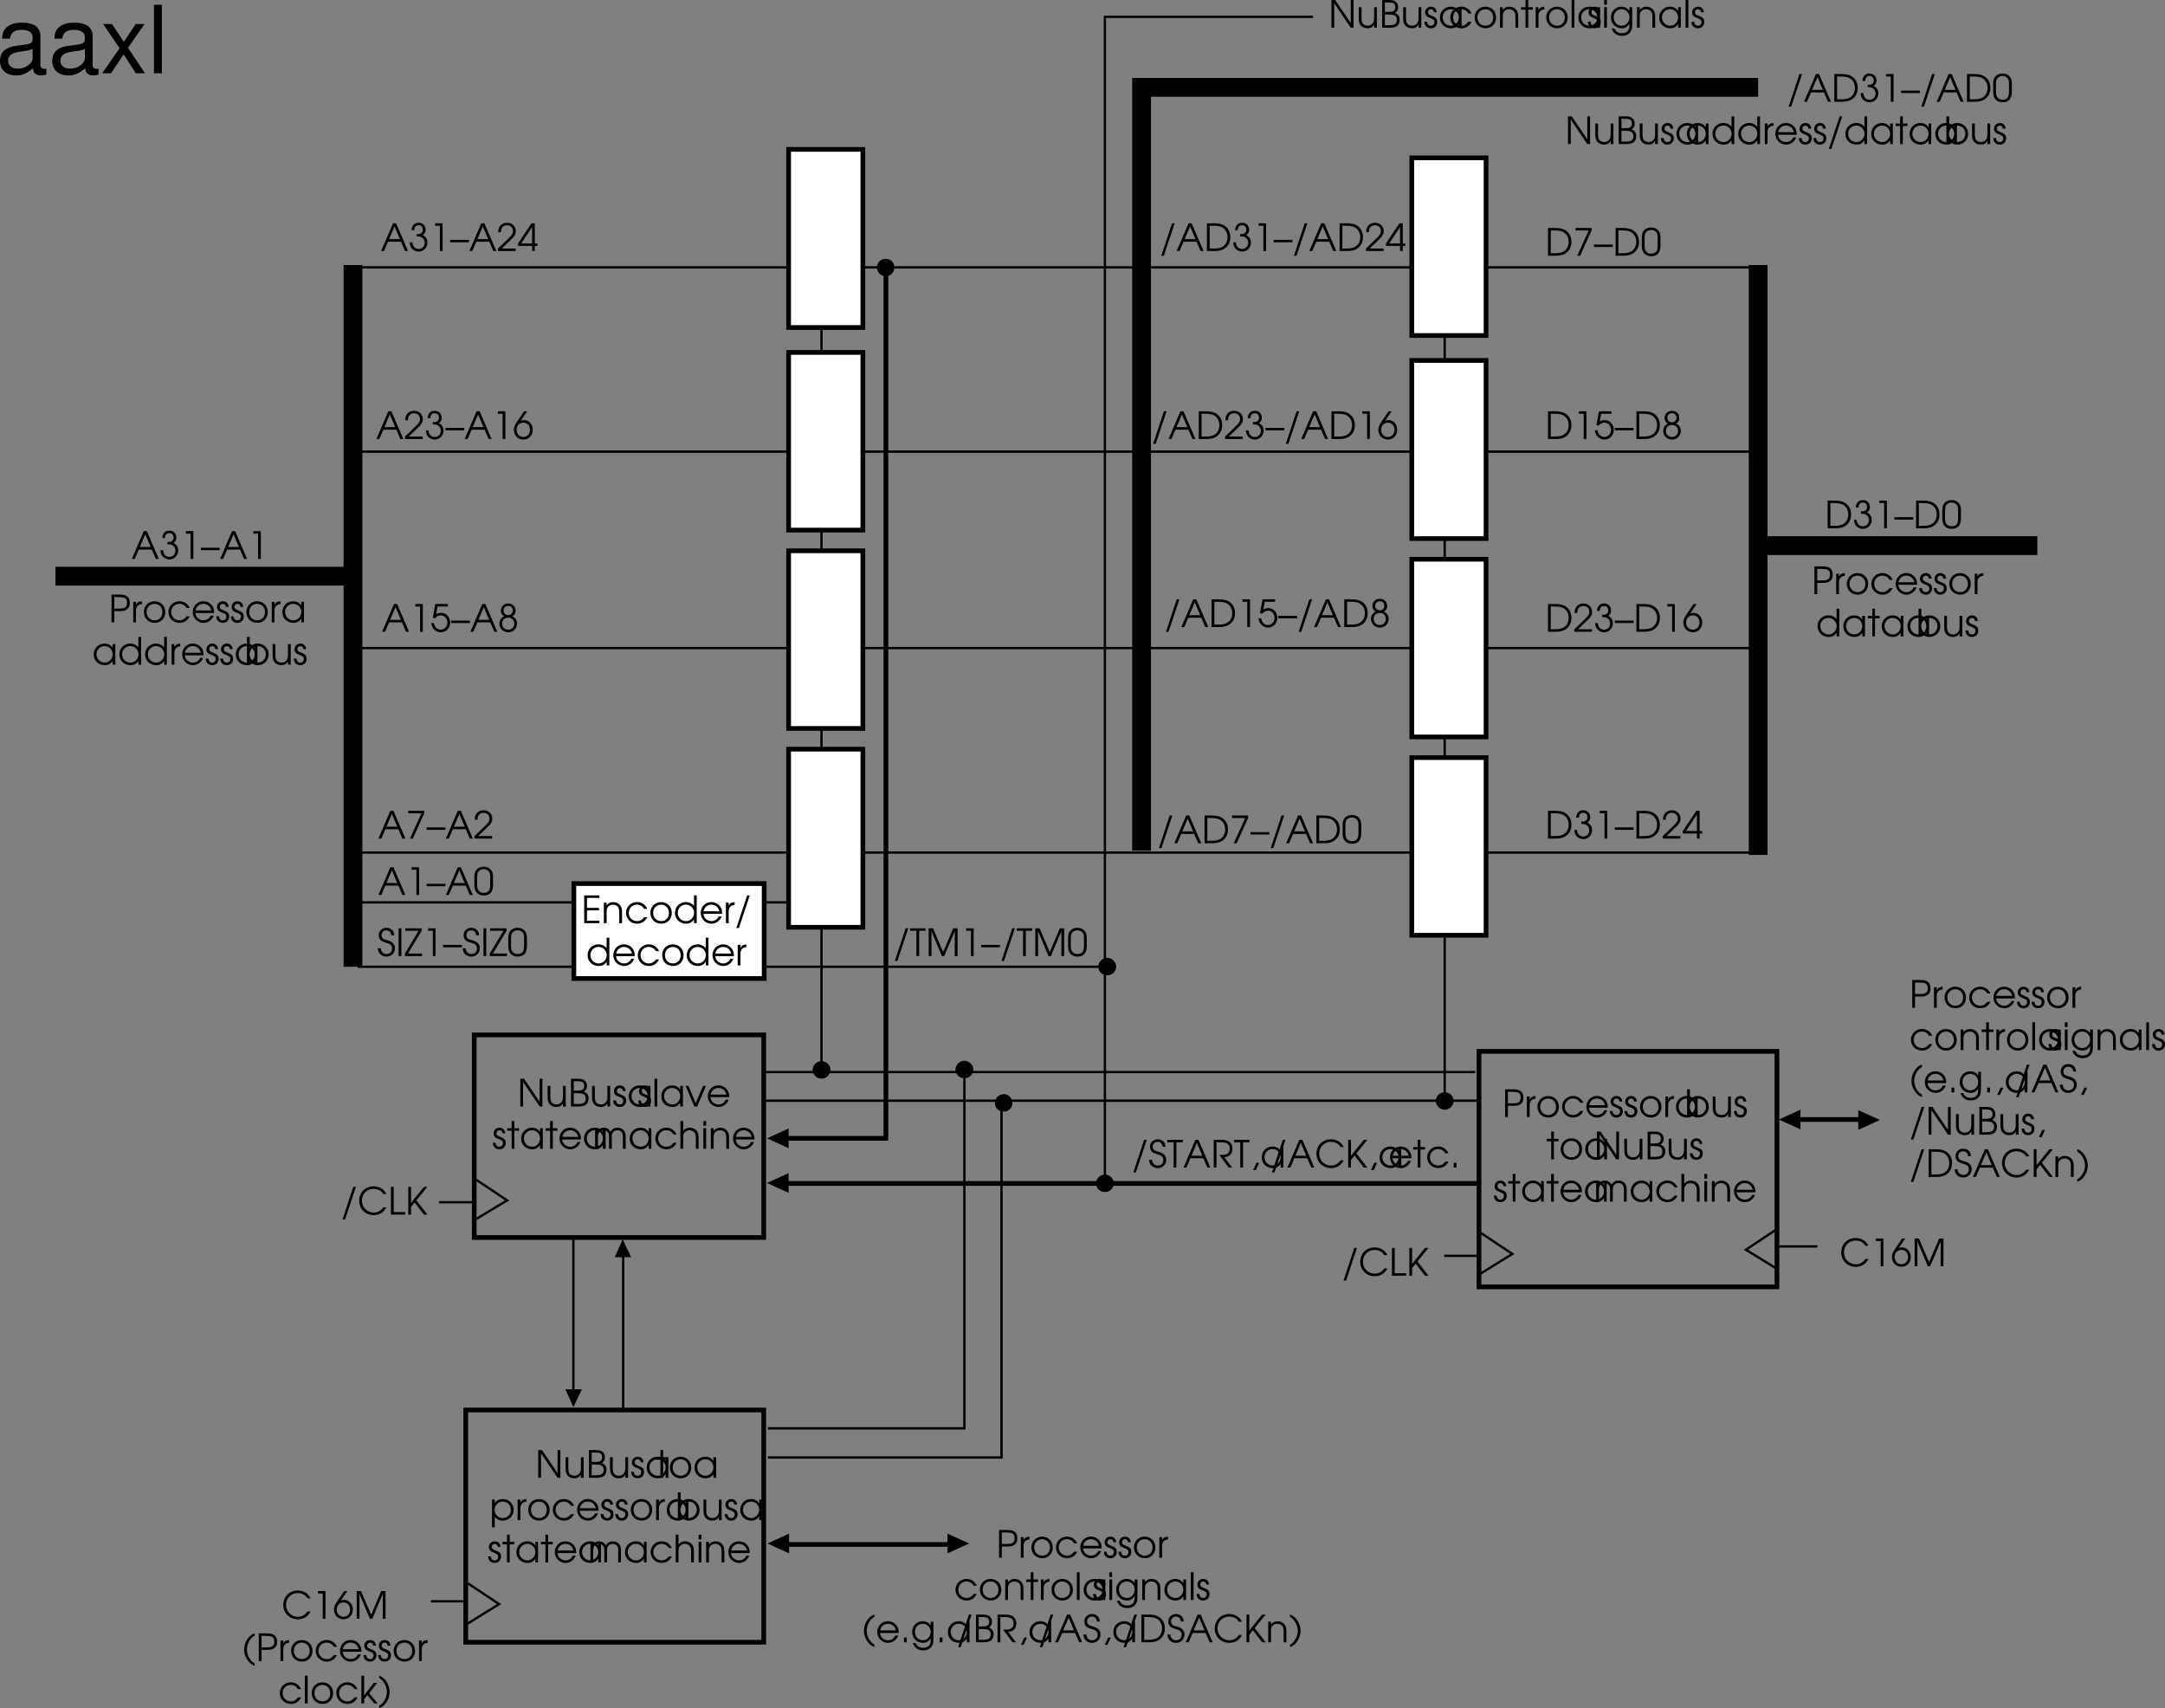 <svg xmlns="http://www.w3.org/2000/svg" xmlns:xlink="http://www.w3.org/1999/xlink" width="460.676" height="363.405"><rect width="100%" height="100%" fill="#808080" stroke="none"/><defs><path id="a" d="M.094 0h.625l.86-1.984h2.75L5.187 0h.64L3.281-5.906h-.656Zm1.703-2.531 1.156-2.703 1.14 2.703zm0 0"/><path id="b" d="M1.234-4.438c.016-.671.344-1.046.922-1.046.531 0 .89.39.89.937 0 .578-.39.938-1 .938-.062 0-.062 0-.296-.016v.516c.39.015.531.015.688.046.593.157 1 .672 1 1.297 0 .75-.547 1.329-1.282 1.329a1.27 1.27 0 0 1-1.078-.579c-.14-.203-.203-.421-.234-.828H.266c.015.422.093.719.25 1.016.328.578.953.937 1.671.937 1.032 0 1.844-.843 1.844-1.906 0-.703-.328-1.25-1-1.594.422-.28.61-.64.61-1.125 0-.89-.61-1.5-1.485-1.5-.89 0-1.469.61-1.5 1.579zm0 0"/><path id="c" d="M2.25 0h.578v-5.906H1.234v.531H2.25Zm0 0"/><path id="d" d="M0-2.375v.516h4v-.516Zm0 0"/><path id="e" d="M.266 0h3.75v-.531H1.062L2.954-2.36c.844-.782 1.094-1.22 1.094-1.86 0-1.047-.781-1.797-1.86-1.797-.828 0-1.468.438-1.75 1.157-.093.28-.124.437-.124.859H.89c0-.375.046-.594.156-.813.203-.421.625-.671 1.125-.671.75 0 1.281.515 1.281 1.234 0 .36-.125.656-.406 1-.188.203-.235.25-.703.719l-2.078 2zm0 0"/><path id="f" d="M3.094 0h.578v-1.078h.547v-.531h-.547v-4.297h-.703L.094-1.61v.53h3zm0-1.61H.78l2.313-3.484zm0 0"/><path id="g" d="M2.375-5.906.906-3.734C.344-2.891.203-2.547.203-1.938.203-.78 1.078.11 2.234.11c1.157 0 2-.89 2-2.093 0-1.141-.828-2.047-1.875-2.047-.265 0-.437.047-.703.172l1.39-2.047Zm-.156 2.422c.828 0 1.422.625 1.422 1.515 0 .89-.579 1.532-1.407 1.532-.828 0-1.437-.657-1.437-1.547 0-.86.61-1.5 1.422-1.5zm0 0"/><path id="h" d="m.531-3 .453.172c.375-.438.766-.656 1.235-.656.812 0 1.406.656 1.406 1.515 0 .86-.61 1.532-1.406 1.532C1.469-.438.89-1.016.78-1.86H.203c.063.39.094.562.203.78C.75-.343 1.453.11 2.234.11 3.36.11 4.22-.797 4.22-1.969c0-1.156-.844-2.062-1.953-2.062-.36 0-.657.093-1.016.281l.281-1.625h2.203v-.531H1.063Zm0 0"/><path id="i" d="M1.344-3.297c-.657.313-1 .86-1 1.578C.344-.687 1.156.11 2.234.11c1.079 0 1.86-.765 1.86-1.859 0-.719-.36-1.266-1.016-1.547.485-.234.703-.61.703-1.187 0-.907-.64-1.532-1.562-1.532-.89 0-1.578.657-1.578 1.532 0 .328.125.656.312.875.094.125.188.187.39.312zM2.219-3c.75 0 1.281.531 1.281 1.266 0 .765-.531 1.296-1.266 1.296-.765 0-1.312-.53-1.312-1.296C.922-2.47 1.469-3 2.219-3Zm0-2.484c.578 0 .969.39.969.953 0 .562-.407.984-.938.984-.594 0-1.016-.422-1.016-.984 0-.563.407-.953.985-.953zm0 0"/><path id="j" d="M.61 0h.593v-2.39h1.14c.798 0 1.22-.11 1.579-.376.39-.28.594-.765.594-1.359 0-.672-.25-1.203-.704-1.469-.359-.234-.812-.312-1.578-.312H.61zm.593-2.922v-2.453h.844c.672 0 1.094.063 1.344.172.343.172.53.562.53 1.078 0 .469-.187.828-.483 1-.25.14-.594.203-1.141.203zm0 0"/><path id="k" d="M.5 0h.594v-2.547c0-.797.437-1.281 1.25-1.344v-.593c-.64.03-1.016.25-1.25.734v-.625H.5Zm0 0"/><path id="l" d="M2.625-4.484C1.328-4.484.344-3.5.344-2.22c0 1.361.969 2.33 2.344 2.33 1.265 0 2.218-.968 2.218-2.28 0-1.345-.953-2.313-2.281-2.313zm0 .546c.969 0 1.672.75 1.672 1.766S3.609-.437 2.657-.437c-1 0-1.72-.735-1.72-1.766 0-.985.72-1.735 1.688-1.735zm0 0"/><path id="m" d="M4.188-1.281c-.454.593-.875.843-1.5.843-.97 0-1.75-.765-1.75-1.75 0-.984.765-1.75 1.734-1.75.64 0 1.187.313 1.515.891h.672a2.321 2.321 0 0 0-2.171-1.437C1.375-4.484.344-3.47.344-2.204.344-.89 1.375.11 2.719.11c.547 0 1.047-.171 1.453-.5.281-.218.453-.437.687-.89zm0 0"/><path id="n" d="M4.89-1.984c0-.61-.077-.97-.296-1.36-.39-.703-1.157-1.14-2-1.14-1.266 0-2.25 1-2.25 2.28A2.284 2.284 0 0 0 2.64.11c.953 0 1.812-.625 2.14-1.546h-.625c-.25.593-.86 1-1.531 1-.89 0-1.656-.688-1.703-1.547zM.939-2.531c.171-.844.828-1.406 1.656-1.406.86 0 1.5.53 1.703 1.406zm0 0"/><path id="o" d="M.14-1.281C.157-.438.704.109 1.548.109 2.344.11 2.89-.453 2.89-1.25c0-.547-.25-.906-.766-1.125-.672-.281-.703-.281-.828-.36-.266-.124-.39-.312-.39-.562 0-.36.28-.64.624-.64.39 0 .61.218.64.64h.61C2.75-4 2.25-4.484 1.547-4.484c-.719 0-1.25.53-1.25 1.234 0 .328.125.594.328.781.188.172.203.188.813.422.687.281.843.453.843.844 0 .437-.297.766-.734.766-.484 0-.781-.313-.813-.844zm0 0"/><path id="p" d="M4.953-4.375h-.578v.781c-.453-.61-.969-.89-1.734-.89-1.313 0-2.297 1-2.297 2.312 0 1.313 1 2.281 2.344 2.281.75 0 1.203-.25 1.687-.875V0h.578Zm-2.297.438c.969 0 1.719.75 1.719 1.734 0 1-.75 1.765-1.688 1.765-.984 0-1.75-.78-1.75-1.78 0-.954.766-1.72 1.72-1.72zm0 0"/><path id="q" d="M4.969-5.906H4.39v2.218a2.204 2.204 0 0 0-1.735-.796c-1.312 0-2.312 1-2.312 2.312C.344-.875 1.375.11 2.719.11c.734 0 1.219-.265 1.672-.906V0h.578ZM2.64-3.938c.984 0 1.765.782 1.765 1.735 0 .969-.765 1.765-1.703 1.765-1 0-1.765-.765-1.765-1.765 0-.969.765-1.735 1.703-1.735zm0 0"/><path id="r" d="M.5 0h.594v-.75c.375.547 1 .86 1.718.86 1.313 0 2.313-.985 2.313-2.297 0-1.297-1.016-2.297-2.313-2.297-.734 0-1.343.312-1.718.859v-2.281H.5Zm2.297-3.938c.984 0 1.719.75 1.719 1.735 0 1-.735 1.765-1.72 1.765-.5 0-.89-.171-1.233-.515-.344-.36-.5-.766-.5-1.25 0-.985.75-1.735 1.734-1.735zm0 0"/><path id="s" d="M4.36-4.375h-.594v2.25c0 .531-.079.875-.266 1.14-.25.36-.64.547-1.094.547-.5 0-.906-.203-1.11-.546-.124-.235-.202-.579-.202-1.032v-2.359H.5v2.36c0 .655.11 1.092.344 1.42.328.453.86.703 1.515.703.688 0 1.11-.25 1.407-.796V0h.593zm0 0"/><path id="t" d="M.875 0H1.5l2.422-5.375v-.531H.516v.531h2.796Zm0 0"/><path id="u" d="M.172-1.656C.234-.594.953.109 2.032.109c1.015 0 1.78-.75 1.78-1.75 0-.53-.218-.984-.593-1.265-.25-.188-.485-.297-1.094-.485-.547-.156-.719-.218-.875-.359a.954.954 0 0 1-.281-.688c0-.609.437-1.03 1.015-1.03.61 0 1.016.405 1.063 1.046h.61c-.016-.953-.688-1.594-1.641-1.594-.954 0-1.641.657-1.641 1.594 0 .406.14.797.406 1.047.235.219.406.297 1.11.531.468.125.718.25.921.375.25.188.391.5.391.86 0 .671-.484 1.171-1.156 1.171-.39 0-.75-.171-.953-.437-.172-.219-.25-.406-.282-.781zm0 0"/><path id="v" d="M.61 0h.593v-5.906H.61zm0 0"/><path id="w" d="M.14 0h3.657v-.531H.812l2.891-4.844v-.531H.22v.531h2.828L.14-.531zm0 0"/><path id="x" d="M.234-2.156c0 .594.11 1.047.297 1.375.344.578.938.89 1.735.89.703 0 1.25-.25 1.578-.734.234-.344.36-.875.36-1.531v-1.672c0-.672-.095-1.031-.345-1.39-.359-.516-.937-.798-1.64-.798-.672 0-1.203.235-1.563.657-.281.375-.422.828-.422 1.53zM3.61-2.25c0 .516-.062.938-.187 1.172-.203.422-.625.64-1.188.64-.5 0-.89-.187-1.14-.546C.906-1.25.828-1.641.828-2.25v-1.453c0-.547.063-.906.203-1.156.235-.391.672-.625 1.188-.625.484 0 .875.203 1.125.53.203.266.265.61.265 1.25zm0 0"/><path id="y" d="M.313 1.031h.546l2.313-6.937h-.563zm0 0"/><path id="z" d="M1.406 0H2v-5.375h1.36v-.531H.062v.531h1.343zm0 0"/><path id="A" d="M.61 0h.593v-5.266L3.422 0h.5l2.234-5.266V0h.594v-5.906h-.922L3.688-.875 1.53-5.906H.61Zm0 0"/><path id="B" d="M.61 0h.593v-5.203L4.72 0h.593v-5.906H4.72v4.89l-3.313-4.89H.61Zm0 0"/><path id="C" d="M.61 0h1.468c.781 0 1.235-.094 1.61-.313.421-.25.671-.78.671-1.39 0-.719-.312-1.156-1-1.453.454-.25.657-.64.657-1.219 0-.516-.188-.938-.532-1.188-.328-.25-.765-.343-1.5-.343H.61zm.593-.531v-2.297h.703c.688 0 1.047.047 1.297.172.344.172.547.515.547 1 0 .406-.188.765-.469.906-.265.156-.672.219-1.265.219zm0-2.844v-2h.703c.61 0 .938.063 1.172.203.203.14.344.453.344.797 0 .422-.172.719-.469.86-.234.109-.5.14-1.031.14zm0 0"/><path id="D" d="M.5 0h.594v-2.406c0-.485.062-.75.234-1 .234-.328.64-.531 1.11-.531.421 0 .812.171 1.062.468.203.281.281.594.281 1.172V0h.594v-2.297c0-.734-.11-1.125-.39-1.5-.344-.437-.86-.687-1.485-.687-.578 0-1.031.218-1.406.671v-.562H.5Zm0 0"/><path id="E" d="M1.047 0h.578v-3.844h.984v-.531h-.984v-1.531h-.578v1.531H.094v.531h.953zm0 0"/><path id="F" d="M.5 0h.594v-5.906H.5Zm0 0"/><path id="G" d="M.5 0h.594v-4.375H.5Zm0-4.906h.594v-1H.5Zm0 0"/><path id="H" d="M4.875-4.375h-.594v.781c-.437-.61-.968-.89-1.718-.89-1.282 0-2.22 1-2.22 2.312C.344-.89 1.329.11 2.61.11c.797 0 1.329-.328 1.672-1v.297c0 .438-.047.703-.172.985-.234.5-.75.78-1.421.78-.5 0-.876-.14-1.188-.437-.14-.14-.25-.265-.422-.593H.5C.813 1.157 1.594 1.72 2.703 1.72c.75 0 1.39-.282 1.766-.782.297-.406.406-.859.406-1.718Zm-2.266.438c.938 0 1.672.75 1.672 1.703 0 1.015-.718 1.796-1.672 1.796-.953 0-1.671-.765-1.671-1.78 0-1 .703-1.72 1.671-1.72zm0 0"/><path id="I" d="M.61 0h1.593c.89 0 1.516-.14 2.031-.438.891-.53 1.36-1.39 1.36-2.5 0-1.109-.453-1.984-1.328-2.515-.563-.328-1.188-.453-2.266-.453H.61Zm.593-.531v-4.844h.828c.875 0 1.469.125 1.89.375C4.61-4.578 5-3.844 5-2.953c0 .765-.297 1.453-.844 1.89-.468.375-1.078.532-2.125.532zm0 0"/><path id="J" d="M2.688-5.906c-.47.156-.75.328-1.079.656A4.035 4.035 0 0 0 .453-2.469c0 .828.266 1.61.766 2.313.437.61.86.937 1.468 1.156V.484c-.406-.25-.64-.453-.874-.765a3.618 3.618 0 0 1-.766-2.188 3.6 3.6 0 0 1 .594-1.937 2.8 2.8 0 0 1 1.046-1zm0 0"/><path id="K" d="M.813 0h.593v-1.016H.813Zm0 0"/><path id="L" d="M.734.531h.579l.718-1.547h-.594Zm0 0"/><path id="M" d="M5.5-1.547c-.25.313-.39.469-.594.625-.39.313-.922.485-1.453.485a2.51 2.51 0 0 1-2.5-2.516c0-1.438 1.078-2.516 2.485-2.516.515 0 1 .14 1.39.39.266.173.422.345.64.704h.673c-.454-1.016-1.5-1.64-2.72-1.64C1.657-6.016.36-4.704.36-2.939.36-1.202 1.688.11 3.453.11c1.203 0 2.11-.562 2.703-1.656zm0 0"/><path id="N" d="M.61 0h.593v-1.61l.766-.952L3.937 0h.75L2.345-3.031l2.344-2.875h-.75l-2.735 3.39v-3.39H.61zm0 0"/><path id="O" d="M.266 1c.468-.156.75-.344 1.078-.656C2.062-.391 2.5-1.437 2.5-2.437a3.99 3.99 0 0 0-.766-2.329c-.437-.609-.859-.937-1.468-1.14v.515c.406.235.64.454.875.766.484.64.765 1.422.765 2.172 0 .672-.203 1.328-.61 1.953a2.721 2.721 0 0 1-1.03.984Zm0 0"/><path id="P" d="M.61 0h3.03v-.531H1.204v-5.375H.61zm0 0"/><path id="Q" d="M2.875-2.203c1.14-.125 1.734-.75 1.734-1.813 0-.734-.312-1.296-.875-1.609-.375-.203-.875-.281-1.656-.281H.61V0h.594v-5.375h.828c.625 0 1.047.063 1.36.219.406.187.625.593.625 1.125 0 .672-.297 1.093-.891 1.25-.281.062-.672.094-1.328.094l2 2.687h.734Zm0 0"/><path id="R" d="M.5-4.375v5.906h.594V-.75c.39.563.984.86 1.703.86 1.312 0 2.328-1 2.328-2.282 0-1.312-1-2.312-2.313-2.312-.75 0-1.343.296-1.718.859v-.75zm2.297.438c.984 0 1.719.75 1.719 1.765 0 .985-.735 1.735-1.72 1.735-1 0-1.733-.75-1.733-1.766 0-.969.75-1.735 1.734-1.735zm0 0"/><path id="S" d="M.5 0h.594v-2.547c0-.875.437-1.39 1.172-1.39.359 0 .703.14.921.406.188.219.266.515.266.984V0h.594v-2.531c0-.422.062-.688.203-.906.219-.313.578-.5 1-.5.375 0 .719.156.922.421.156.22.234.547.234.985V0H7v-2.594c0-.578-.11-.953-.36-1.265-.296-.391-.796-.625-1.359-.625-.687 0-1.156.265-1.515.843-.344-.593-.782-.843-1.438-.843-.547 0-.89.171-1.234.609v-.5H.5Zm0 0"/><path id="T" d="M.5 0h.594v-2.406c0-.469.062-.75.25-.985.234-.343.64-.546 1.093-.546.422 0 .813.171 1.047.468.22.266.297.61.297 1.11V0h.594v-2.36c0-.656-.125-1.109-.375-1.453-.328-.421-.875-.671-1.516-.671-.593 0-1.093.25-1.39.671v-2.093H.5Zm0 0"/><path id="U" d="M.5 0h.594v-.906l.687-.844L3.234 0h.735L2.156-2.172 3.86-4.375h-.718L1.094-1.719v-4.187H.5Zm0 0"/><path id="V" d="M1.906 0h.625l1.844-4.375h-.61L2.204-.703.656-4.375H.062Zm0 0"/><path id="W" d="M.61 0h3.234v-.531h-2.64V-2.72H3.75v-.531H1.203v-2.125h2.64v-.531H.61Zm0 0"/><path id="X" d="M10.703-.984c-.187.046-.265.046-.36.046-.577 0-.905-.296-.905-.828v-6.156c0-1.86-1.36-2.86-3.938-2.86-1.547 0-2.766.438-3.484 1.22-.47.546-.672 1.14-.72 2.187h1.688c.141-1.281.891-1.86 2.454-1.86 1.515 0 2.343.547 2.343 1.547v.454c-.015.718-.375.968-1.734 1.156-2.36.297-2.734.375-3.36.64C1.454-4.921.845-4 .845-2.64.844-.734 2.156.453 4.28.453 5.594.453 6.656 0 7.844-1.078 7.954 0 8.484.453 9.562.453c.36 0 .579-.031 1.141-.172zM7.781-3.297c0 .563-.156.89-.656 1.36-.688.625-1.5.937-2.484.937-1.297 0-2.063-.625-2.063-1.688 0-1.093.719-1.656 2.516-1.906 1.781-.25 2.125-.328 2.687-.593zm0 0"/><path id="Y" d="m5.844-5.422 3.515-5.062H7.484l-2.53 3.796-2.516-3.796H.546l3.5 5.14L.344 0h1.89l2.672-4.016L7.516 0h1.937zm0 0"/><path id="Z" d="M3.047-14.578H1.359V0h1.688zm0 0"/></defs><path fill="none" stroke="#000" stroke-miterlimit="10" d="M314.707 273.781h63.398V223.68h-63.398zm-213.801-10.5h61.602V220.18h-61.602zm-1.801 86.102h63.403V299.98H99.105Zm0 0"/><path fill="none" stroke="#000" stroke-miterlimit="10" stroke-width="4" d="M242.906 180.98V18.582h131.2m-.001 37.801v125.5m-.597-65.801h60"/><path fill="none" stroke="#000" stroke-miterlimit="10" stroke-width=".5" d="M374.105 181.383h-298m298-43.5H74.508m299.199-41.801h-298.2m298.2-39.199H76.105M279.406 3.582h-44.3v247.2m-72.598-16.602h152.199m-7.301 0V57.383"/><path fill="none" stroke="#000" stroke-miterlimit="10" d="M188.508 57.383V242.18h-23.5"/><path fill="none" stroke="#000" stroke-miterlimit="10" stroke-width=".5" d="M313.906 228.082H162.508m12.297 0v-165.5m-11.399 247.5h49.7V234.68"/><path fill="none" stroke="#000" stroke-miterlimit="10" stroke-width=".5" d="M163.406 303.883h41.801v-75.801"/><path fill="none" stroke="#000" stroke-miterlimit="10" d="M314.707 251.781h-148.2"/><path fill="none" stroke="#000" stroke-miterlimit="10" stroke-width=".5" d="M132.605 299.48v-33.699m-10.597 31.301V263.68"/><path fill="none" stroke="#000" stroke-miterlimit="10" stroke-width="4" d="M75.105 56.383V205.68m-63.3-83.098h62.703"/><path fill="none" stroke="#000" stroke-miterlimit="10" stroke-width=".5" d="M235.207 205.68H76.105"/><path fill="none" stroke="#000" stroke-miterlimit="10" d="M203.707 328.582h-38.7"/><path fill="none" stroke="#000" stroke-miterlimit="10" stroke-width=".5" d="M167.305 191.98H74.508"/><path fill="none" stroke="#000" stroke-miterlimit="10" d="M397.508 238.18h-15.703"/><path d="m122.008 299.383-1.703-3.801h3.5zm41.199-57.203 4.598 2.101v-4.199zm.098 86.203 4.601 2.097v-4.199zm42.902 0-4.602 2.097v-4.199zm27-76.602c.023 1.016.86 1.852 1.898 1.801 1.024.05 1.86-.785 1.903-1.8-.043-1.048-.88-1.884-1.903-1.9a1.931 1.931 0 0 0-1.898 1.9m-21.5-17.102c-.016 1.015.82 1.851 1.898 1.8.985.051 1.82-.785 1.801-1.8.02-1.047-.816-1.883-1.8-1.899-1.079.016-1.915.852-1.899 1.899m-8.402-7.098c.047 1.012.882 1.848 1.902 1.8 1.043.048 1.879-.788 1.898-1.8a1.927 1.927 0 0 0-1.898-1.902c-1.02.015-1.855.851-1.902 1.902m-30.399 0c.047 1.07.883 1.91 1.899 1.898 1.043.012 1.879-.828 1.902-1.898a1.862 1.862 0 0 0-1.902-1.8c-1.016-.024-1.852.812-1.899 1.8m60.801-21.902c.023 1.015.86 1.851 1.898 1.8 1.024.051 1.86-.785 1.903-1.8-.043-1.047-.88-1.883-1.903-1.899a1.931 1.931 0 0 0-1.898 1.899m166.301 32.601-4.602 2.102v-4.203zm-94.5-4.101c.043 1.074.879 1.91 1.898 1.902 1.043.008 1.88-.828 1.899-1.902a1.85 1.85 0 0 0-1.899-1.797c-1.02-.027-1.855.808-1.898 1.797m73 4 4.597 2.101v-4.199zm0 0"/><path fill="none" stroke="#000" stroke-miterlimit="10" stroke-width=".5" d="M91.707 340.68h7.398m279-79.2-6.597 4.403 6.797 4.199m-278.7 66.801 6.602 4.398-6.8 4.2m-6.001-89.7h7.5m.399-4.801 6.601 4.403-6.8 4.097m206.199 7.7h7.402m.5-4.797 6.598 4.398-6.797 4.2"/><path d="M186.605 56.883c-.015 1.05.82 1.887 1.903 1.898.98-.011 1.816-.847 1.797-1.898.02-1.012-.817-1.848-1.797-1.801-1.082-.047-1.918.79-1.903 1.8"/><path fill="#fff" d="M167.805 69.68h15.8v-37.9h-15.8v37.9"/><path fill="none" stroke="#000" stroke-miterlimit="10" d="M167.805 69.68h15.8v-37.9h-15.8zm0 0"/><path fill="#fff" d="M167.805 112.781h15.8v-37.8h-15.8v37.8"/><path fill="none" stroke="#000" stroke-miterlimit="10" d="M167.805 112.781h15.8v-37.8h-15.8zm0 0"/><path fill="#fff" d="M167.805 154.98h15.8v-37.8h-15.8v37.8"/><path fill="none" stroke="#000" stroke-miterlimit="10" d="M167.805 154.98h15.8v-37.8h-15.8zm0 0"/><path fill="#fff" d="M167.805 197.281h15.8v-37.898h-15.8v37.898"/><path fill="none" stroke="#000" stroke-miterlimit="10" d="M167.805 197.281h15.8v-37.898h-15.8zm0 0"/><path fill="none" stroke="#000" stroke-miterlimit="10" stroke-width=".5" d="M378.305 265.18h8.402"/><g transform="translate(-31.219 -189.594)"><use xlink:href="#a" width="100%" height="100%" x="112.217" y="243"/><use xlink:href="#b" width="100%" height="100%" x="118.137" y="243"/><use xlink:href="#c" width="100%" height="100%" x="122.569" y="243"/><use xlink:href="#d" width="100%" height="100%" x="127.001" y="243"/><use xlink:href="#a" width="100%" height="100%" x="131.001" y="243"/><use xlink:href="#e" width="100%" height="100%" x="136.921" y="243"/><use xlink:href="#f" width="100%" height="100%" x="141.353" y="243"/></g><g transform="translate(-31.219 -189.594)"><use xlink:href="#a" width="100%" height="100%" x="111.217" y="283"/><use xlink:href="#e" width="100%" height="100%" x="117.137" y="283"/><use xlink:href="#b" width="100%" height="100%" x="121.569" y="283"/><use xlink:href="#d" width="100%" height="100%" x="126.001" y="283"/><use xlink:href="#a" width="100%" height="100%" x="130.001" y="283"/><use xlink:href="#c" width="100%" height="100%" x="135.921" y="283"/><use xlink:href="#g" width="100%" height="100%" x="140.353" y="283"/></g><g transform="translate(-31.219 -189.594)"><use xlink:href="#a" width="100%" height="100%" x="112.433" y="324"/><use xlink:href="#c" width="100%" height="100%" x="118.353" y="324"/><use xlink:href="#h" width="100%" height="100%" x="122.785" y="324"/><use xlink:href="#d" width="100%" height="100%" x="127.217" y="324"/><use xlink:href="#a" width="100%" height="100%" x="131.217" y="324"/><use xlink:href="#i" width="100%" height="100%" x="137.137" y="324"/></g><g transform="translate(-31.219 -189.594)"><use xlink:href="#a" width="100%" height="100%" x="59.183" y="308.5"/><use xlink:href="#b" width="100%" height="100%" x="65.103" y="308.5"/><use xlink:href="#c" width="100%" height="100%" x="69.535" y="308.5"/><use xlink:href="#d" width="100%" height="100%" x="73.967" y="308.5"/><use xlink:href="#a" width="100%" height="100%" x="77.967" y="308.5"/><use xlink:href="#c" width="100%" height="100%" x="83.887" y="308.5"/></g><g transform="translate(-31.219 -189.594)"><use xlink:href="#j" width="100%" height="100%" x="54.335" y="322"/><use xlink:href="#k" width="100%" height="100%" x="59.071" y="322"/><use xlink:href="#l" width="100%" height="100%" x="61.479" y="322"/><use xlink:href="#m" width="100%" height="100%" x="66.719" y="322"/><use xlink:href="#n" width="100%" height="100%" x="71.895" y="322"/><use xlink:href="#o" width="100%" height="100%" x="77.095" y="322"/><use xlink:href="#o" width="100%" height="100%" x="80.199" y="322"/><use xlink:href="#l" width="100%" height="100%" x="83.303" y="322"/><use xlink:href="#k" width="100%" height="100%" x="88.543" y="322"/><use xlink:href="#p" width="100%" height="100%" x="90.951" y="322"/></g><g transform="translate(-31.219 -189.594)"><use xlink:href="#p" width="100%" height="100%" x="50.812" y="331"/><use xlink:href="#q" width="100%" height="100%" x="56.276" y="331"/><use xlink:href="#q" width="100%" height="100%" x="61.756" y="331"/><use xlink:href="#k" width="100%" height="100%" x="67.236" y="331"/><use xlink:href="#n" width="100%" height="100%" x="69.644" y="331"/><use xlink:href="#o" width="100%" height="100%" x="74.844" y="331"/><use xlink:href="#o" width="100%" height="100%" x="77.948" y="331"/><use xlink:href="#p" width="100%" height="100%" x="81.052" y="331"/><use xlink:href="#r" width="100%" height="100%" x="83.268" y="331"/><use xlink:href="#s" width="100%" height="100%" x="88.724" y="331"/><use xlink:href="#o" width="100%" height="100%" x="93.588" y="331"/></g><g transform="translate(-31.219 -189.594)"><use xlink:href="#a" width="100%" height="100%" x="111.649" y="368"/><use xlink:href="#t" width="100%" height="100%" x="117.569" y="368"/><use xlink:href="#d" width="100%" height="100%" x="122.001" y="368"/><use xlink:href="#a" width="100%" height="100%" x="126.001" y="368"/><use xlink:href="#e" width="100%" height="100%" x="131.921" y="368"/></g><g transform="translate(-31.219 -189.594)"><use xlink:href="#u" width="100%" height="100%" x="111.437" y="393"/><use xlink:href="#v" width="100%" height="100%" x="115.421" y="393"/><use xlink:href="#w" width="100%" height="100%" x="117.229" y="393"/><use xlink:href="#c" width="100%" height="100%" x="121.069" y="393"/><use xlink:href="#d" width="100%" height="100%" x="125.501" y="393"/><use xlink:href="#u" width="100%" height="100%" x="129.501" y="393"/><use xlink:href="#v" width="100%" height="100%" x="133.485" y="393"/><use xlink:href="#w" width="100%" height="100%" x="135.293" y="393"/><use xlink:href="#x" width="100%" height="100%" x="139.133" y="393"/></g><g transform="translate(-31.219 -189.594)"><use xlink:href="#a" width="100%" height="100%" x="111.649" y="380"/><use xlink:href="#c" width="100%" height="100%" x="117.569" y="380"/><use xlink:href="#d" width="100%" height="100%" x="122.001" y="380"/><use xlink:href="#a" width="100%" height="100%" x="126.001" y="380"/><use xlink:href="#x" width="100%" height="100%" x="131.921" y="380"/></g><g transform="translate(-31.219 -189.594)"><use xlink:href="#y" width="100%" height="100%" x="221.313" y="393"/><use xlink:href="#z" width="100%" height="100%" x="224.809" y="393"/><use xlink:href="#A" width="100%" height="100%" x="228.217" y="393"/><use xlink:href="#c" width="100%" height="100%" x="235.569" y="393"/><use xlink:href="#d" width="100%" height="100%" x="240.001" y="393"/><use xlink:href="#y" width="100%" height="100%" x="244.001" y="393"/><use xlink:href="#z" width="100%" height="100%" x="247.497" y="393"/><use xlink:href="#A" width="100%" height="100%" x="250.905" y="393"/><use xlink:href="#x" width="100%" height="100%" x="258.257" y="393"/></g><g transform="translate(-31.219 -189.594)"><use xlink:href="#B" width="100%" height="100%" x="313.918" y="195.5"/><use xlink:href="#s" width="100%" height="100%" x="319.838" y="195.5"/><use xlink:href="#C" width="100%" height="100%" x="324.702" y="195.5"/><use xlink:href="#s" width="100%" height="100%" x="329.294" y="195.5"/><use xlink:href="#o" width="100%" height="100%" x="334.158" y="195.5"/><use xlink:href="#p" width="100%" height="100%" x="337.262" y="195.5"/><use xlink:href="#m" width="100%" height="100%" x="339.478" y="195.5"/><use xlink:href="#l" width="100%" height="100%" x="344.654" y="195.5"/><use xlink:href="#D" width="100%" height="100%" x="349.894" y="195.5"/><use xlink:href="#E" width="100%" height="100%" x="354.774" y="195.5"/><use xlink:href="#k" width="100%" height="100%" x="357.486" y="195.5"/><use xlink:href="#l" width="100%" height="100%" x="359.894" y="195.5"/><use xlink:href="#F" width="100%" height="100%" x="365.134" y="195.5"/><use xlink:href="#p" width="100%" height="100%" x="366.734" y="195.5"/><use xlink:href="#o" width="100%" height="100%" x="368.95" y="195.5"/><use xlink:href="#G" width="100%" height="100%" x="372.054" y="195.5"/><use xlink:href="#H" width="100%" height="100%" x="373.654" y="195.5"/><use xlink:href="#D" width="100%" height="100%" x="379.038" y="195.5"/><use xlink:href="#p" width="100%" height="100%" x="383.918" y="195.5"/><use xlink:href="#F" width="100%" height="100%" x="389.382" y="195.5"/><use xlink:href="#o" width="100%" height="100%" x="390.982" y="195.5"/></g><g transform="translate(-31.219 -189.594)"><use xlink:href="#y" width="100%" height="100%" x="278" y="243"/><use xlink:href="#a" width="100%" height="100%" x="281.496" y="243"/><use xlink:href="#I" width="100%" height="100%" x="287.416" y="243"/><use xlink:href="#b" width="100%" height="100%" x="293.368" y="243"/><use xlink:href="#c" width="100%" height="100%" x="297.8" y="243"/><use xlink:href="#d" width="100%" height="100%" x="302.232" y="243"/><use xlink:href="#y" width="100%" height="100%" x="306.232" y="243"/><use xlink:href="#a" width="100%" height="100%" x="309.728" y="243"/><use xlink:href="#I" width="100%" height="100%" x="315.648" y="243"/><use xlink:href="#e" width="100%" height="100%" x="321.6" y="243"/><use xlink:href="#f" width="100%" height="100%" x="326.032" y="243"/></g><g transform="translate(-31.219 -189.594)"><use xlink:href="#y" width="100%" height="100%" x="276.269" y="283"/><use xlink:href="#a" width="100%" height="100%" x="279.765" y="283"/><use xlink:href="#I" width="100%" height="100%" x="285.685" y="283"/><use xlink:href="#e" width="100%" height="100%" x="291.637" y="283"/><use xlink:href="#b" width="100%" height="100%" x="296.069" y="283"/><use xlink:href="#d" width="100%" height="100%" x="300.501" y="283"/><use xlink:href="#y" width="100%" height="100%" x="304.501" y="283"/><use xlink:href="#a" width="100%" height="100%" x="307.997" y="283"/><use xlink:href="#I" width="100%" height="100%" x="313.917" y="283"/><use xlink:href="#c" width="100%" height="100%" x="319.869" y="283"/><use xlink:href="#g" width="100%" height="100%" x="324.301" y="283"/></g><g transform="translate(-31.219 -189.594)"><use xlink:href="#y" width="100%" height="100%" x="279" y="323"/><use xlink:href="#a" width="100%" height="100%" x="282.496" y="323"/><use xlink:href="#I" width="100%" height="100%" x="288.416" y="323"/><use xlink:href="#c" width="100%" height="100%" x="294.368" y="323"/><use xlink:href="#h" width="100%" height="100%" x="298.8" y="323"/><use xlink:href="#d" width="100%" height="100%" x="303.232" y="323"/><use xlink:href="#y" width="100%" height="100%" x="307.232" y="323"/><use xlink:href="#a" width="100%" height="100%" x="310.728" y="323"/><use xlink:href="#I" width="100%" height="100%" x="316.648" y="323"/><use xlink:href="#i" width="100%" height="100%" x="322.6" y="323"/></g><g transform="translate(-31.219 -189.594)"><use xlink:href="#y" width="100%" height="100%" x="277.5" y="369"/><use xlink:href="#a" width="100%" height="100%" x="280.996" y="369"/><use xlink:href="#I" width="100%" height="100%" x="286.916" y="369"/><use xlink:href="#t" width="100%" height="100%" x="292.868" y="369"/><use xlink:href="#d" width="100%" height="100%" x="297.3" y="369"/><use xlink:href="#y" width="100%" height="100%" x="301.3" y="369"/><use xlink:href="#a" width="100%" height="100%" x="304.796" y="369"/><use xlink:href="#I" width="100%" height="100%" x="310.716" y="369"/><use xlink:href="#x" width="100%" height="100%" x="316.668" y="369"/></g><g transform="translate(-31.219 -189.594)"><use xlink:href="#I" width="100%" height="100%" x="360" y="244"/><use xlink:href="#t" width="100%" height="100%" x="365.952" y="244"/><use xlink:href="#d" width="100%" height="100%" x="370.384" y="244"/><use xlink:href="#I" width="100%" height="100%" x="374.384" y="244"/><use xlink:href="#x" width="100%" height="100%" x="380.336" y="244"/></g><g transform="translate(-31.219 -189.594)"><use xlink:href="#I" width="100%" height="100%" x="360" y="283"/><use xlink:href="#c" width="100%" height="100%" x="365.952" y="283"/><use xlink:href="#h" width="100%" height="100%" x="370.384" y="283"/><use xlink:href="#d" width="100%" height="100%" x="374.816" y="283"/><use xlink:href="#I" width="100%" height="100%" x="378.816" y="283"/><use xlink:href="#i" width="100%" height="100%" x="384.768" y="283"/></g><g transform="translate(-31.219 -189.594)"><use xlink:href="#I" width="100%" height="100%" x="360" y="324"/><use xlink:href="#e" width="100%" height="100%" x="365.952" y="324"/><use xlink:href="#b" width="100%" height="100%" x="370.384" y="324"/><use xlink:href="#d" width="100%" height="100%" x="374.816" y="324"/><use xlink:href="#I" width="100%" height="100%" x="378.816" y="324"/><use xlink:href="#c" width="100%" height="100%" x="384.768" y="324"/><use xlink:href="#g" width="100%" height="100%" x="389.2" y="324"/></g><g transform="translate(-31.219 -189.594)"><use xlink:href="#I" width="100%" height="100%" x="360" y="368"/><use xlink:href="#b" width="100%" height="100%" x="365.952" y="368"/><use xlink:href="#c" width="100%" height="100%" x="370.384" y="368"/><use xlink:href="#d" width="100%" height="100%" x="374.816" y="368"/><use xlink:href="#I" width="100%" height="100%" x="378.816" y="368"/><use xlink:href="#e" width="100%" height="100%" x="384.768" y="368"/><use xlink:href="#f" width="100%" height="100%" x="389.2" y="368"/></g><g transform="translate(-31.219 -189.594)"><use xlink:href="#I" width="100%" height="100%" x="419.5" y="302"/><use xlink:href="#b" width="100%" height="100%" x="425.452" y="302"/><use xlink:href="#c" width="100%" height="100%" x="429.884" y="302"/><use xlink:href="#d" width="100%" height="100%" x="434.316" y="302"/><use xlink:href="#I" width="100%" height="100%" x="438.316" y="302"/><use xlink:href="#x" width="100%" height="100%" x="444.268" y="302"/></g><g transform="translate(-31.219 -189.594)"><use xlink:href="#j" width="100%" height="100%" x="416.692" y="316"/><use xlink:href="#k" width="100%" height="100%" x="421.428" y="316"/><use xlink:href="#l" width="100%" height="100%" x="423.836" y="316"/><use xlink:href="#m" width="100%" height="100%" x="429.076" y="316"/><use xlink:href="#n" width="100%" height="100%" x="434.252" y="316"/><use xlink:href="#o" width="100%" height="100%" x="439.452" y="316"/><use xlink:href="#o" width="100%" height="100%" x="442.556" y="316"/><use xlink:href="#l" width="100%" height="100%" x="445.66" y="316"/><use xlink:href="#k" width="100%" height="100%" x="450.9" y="316"/></g><g transform="translate(-31.219 -189.594)"><use xlink:href="#q" width="100%" height="100%" x="417.621" y="325"/><use xlink:href="#p" width="100%" height="100%" x="423.101" y="325"/><use xlink:href="#E" width="100%" height="100%" x="428.565" y="325"/><use xlink:href="#p" width="100%" height="100%" x="431.277" y="325"/><use xlink:href="#p" width="100%" height="100%" x="436.741" y="325"/><use xlink:href="#r" width="100%" height="100%" x="438.957" y="325"/><use xlink:href="#s" width="100%" height="100%" x="444.413" y="325"/><use xlink:href="#o" width="100%" height="100%" x="449.277" y="325"/></g><g transform="translate(-31.219 -189.594)"><use xlink:href="#j" width="100%" height="100%" x="437.5" y="404"/><use xlink:href="#k" width="100%" height="100%" x="442.236" y="404"/><use xlink:href="#l" width="100%" height="100%" x="444.644" y="404"/><use xlink:href="#m" width="100%" height="100%" x="449.884" y="404"/><use xlink:href="#n" width="100%" height="100%" x="455.06" y="404"/><use xlink:href="#o" width="100%" height="100%" x="460.26" y="404"/><use xlink:href="#o" width="100%" height="100%" x="463.364" y="404"/><use xlink:href="#l" width="100%" height="100%" x="466.468" y="404"/><use xlink:href="#k" width="100%" height="100%" x="471.708" y="404"/></g><g transform="translate(-31.219 -189.594)"><use xlink:href="#m" width="100%" height="100%" x="437.5" y="413"/><use xlink:href="#l" width="100%" height="100%" x="442.676" y="413"/><use xlink:href="#D" width="100%" height="100%" x="447.916" y="413"/><use xlink:href="#E" width="100%" height="100%" x="452.796" y="413"/><use xlink:href="#k" width="100%" height="100%" x="455.508" y="413"/><use xlink:href="#l" width="100%" height="100%" x="457.916" y="413"/><use xlink:href="#F" width="100%" height="100%" x="463.156" y="413"/><use xlink:href="#p" width="100%" height="100%" x="464.756" y="413"/><use xlink:href="#o" width="100%" height="100%" x="466.972" y="413"/><use xlink:href="#G" width="100%" height="100%" x="470.076" y="413"/><use xlink:href="#H" width="100%" height="100%" x="471.676" y="413"/><use xlink:href="#D" width="100%" height="100%" x="477.06" y="413"/><use xlink:href="#p" width="100%" height="100%" x="481.94" y="413"/><use xlink:href="#F" width="100%" height="100%" x="487.404" y="413"/><use xlink:href="#o" width="100%" height="100%" x="489.004" y="413"/></g><g transform="translate(-31.219 -189.594)"><use xlink:href="#J" width="100%" height="100%" x="437.5" y="422"/><use xlink:href="#n" width="100%" height="100%" x="440.452" y="422"/><use xlink:href="#K" width="100%" height="100%" x="445.652" y="422"/><use xlink:href="#H" width="100%" height="100%" x="447.868" y="422"/><use xlink:href="#K" width="100%" height="100%" x="453.252" y="422"/><use xlink:href="#L" width="100%" height="100%" x="455.468" y="422"/><use xlink:href="#p" width="100%" height="100%" x="457.684" y="422"/><use xlink:href="#y" width="100%" height="100%" x="459.9" y="422"/><use xlink:href="#a" width="100%" height="100%" x="463.396" y="422"/><use xlink:href="#u" width="100%" height="100%" x="469.316" y="422"/><use xlink:href="#L" width="100%" height="100%" x="473.3" y="422"/></g><g transform="translate(-31.219 -189.594)"><use xlink:href="#y" width="100%" height="100%" x="437.5" y="431"/><use xlink:href="#B" width="100%" height="100%" x="440.996" y="431"/><use xlink:href="#s" width="100%" height="100%" x="446.916" y="431"/><use xlink:href="#C" width="100%" height="100%" x="451.78" y="431"/><use xlink:href="#s" width="100%" height="100%" x="456.372" y="431"/><use xlink:href="#o" width="100%" height="100%" x="461.236" y="431"/><use xlink:href="#L" width="100%" height="100%" x="464.34" y="431"/></g><g transform="translate(-31.219 -189.594)"><use xlink:href="#y" width="100%" height="100%" x="437.5" y="440"/><use xlink:href="#I" width="100%" height="100%" x="440.996" y="440"/><use xlink:href="#u" width="100%" height="100%" x="446.948" y="440"/><use xlink:href="#a" width="100%" height="100%" x="450.932" y="440"/><use xlink:href="#M" width="100%" height="100%" x="456.852" y="440"/><use xlink:href="#N" width="100%" height="100%" x="463.356" y="440"/><use xlink:href="#D" width="100%" height="100%" x="468.084" y="440"/><use xlink:href="#O" width="100%" height="100%" x="472.964" y="440"/></g><g transform="translate(-31.219 -189.594)"><use xlink:href="#M" width="100%" height="100%" x="422.64" y="459"/><use xlink:href="#c" width="100%" height="100%" x="429.144" y="459"/><use xlink:href="#g" width="100%" height="100%" x="433.576" y="459"/><use xlink:href="#A" width="100%" height="100%" x="438.008" y="459"/></g><g transform="translate(-31.219 -189.594)"><use xlink:href="#y" width="100%" height="100%" x="316.788" y="461"/><use xlink:href="#M" width="100%" height="100%" x="320.284" y="461"/><use xlink:href="#P" width="100%" height="100%" x="326.788" y="461"/><use xlink:href="#N" width="100%" height="100%" x="330.484" y="461"/></g><g transform="translate(-31.219 -189.594)"><use xlink:href="#y" width="100%" height="100%" x="272.058" y="438"/><use xlink:href="#u" width="100%" height="100%" x="275.554" y="438"/><use xlink:href="#z" width="100%" height="100%" x="279.538" y="438"/><use xlink:href="#a" width="100%" height="100%" x="282.946" y="438"/><use xlink:href="#Q" width="100%" height="100%" x="288.866" y="438"/><use xlink:href="#z" width="100%" height="100%" x="293.722" y="438"/><use xlink:href="#L" width="100%" height="100%" x="297.13" y="438"/><use xlink:href="#p" width="100%" height="100%" x="299.346" y="438"/><use xlink:href="#y" width="100%" height="100%" x="301.562" y="438"/><use xlink:href="#a" width="100%" height="100%" x="305.058" y="438"/><use xlink:href="#M" width="100%" height="100%" x="310.978" y="438"/><use xlink:href="#N" width="100%" height="100%" x="317.482" y="438"/><use xlink:href="#L" width="100%" height="100%" x="322.21" y="438"/><use xlink:href="#p" width="100%" height="100%" x="324.426" y="438"/><use xlink:href="#n" width="100%" height="100%" x="326.642" y="438"/><use xlink:href="#E" width="100%" height="100%" x="331.842" y="438"/><use xlink:href="#m" width="100%" height="100%" x="334.554" y="438"/><use xlink:href="#K" width="100%" height="100%" x="339.73" y="438"/></g><g transform="translate(-31.219 -189.594)"><use xlink:href="#j" width="100%" height="100%" x="243.192" y="520.999"/><use xlink:href="#k" width="100%" height="100%" x="247.928" y="520.999"/><use xlink:href="#l" width="100%" height="100%" x="250.336" y="520.999"/><use xlink:href="#m" width="100%" height="100%" x="255.576" y="520.999"/><use xlink:href="#n" width="100%" height="100%" x="260.752" y="520.999"/><use xlink:href="#o" width="100%" height="100%" x="265.952" y="520.999"/><use xlink:href="#o" width="100%" height="100%" x="269.056" y="520.999"/><use xlink:href="#l" width="100%" height="100%" x="272.16" y="520.999"/><use xlink:href="#k" width="100%" height="100%" x="277.4" y="520.999"/></g><g transform="translate(-31.219 -189.594)"><use xlink:href="#m" width="100%" height="100%" x="234.197" y="529.999"/><use xlink:href="#l" width="100%" height="100%" x="239.373" y="529.999"/><use xlink:href="#D" width="100%" height="100%" x="244.613" y="529.999"/><use xlink:href="#E" width="100%" height="100%" x="249.493" y="529.999"/><use xlink:href="#k" width="100%" height="100%" x="252.205" y="529.999"/><use xlink:href="#l" width="100%" height="100%" x="254.613" y="529.999"/><use xlink:href="#F" width="100%" height="100%" x="259.853" y="529.999"/><use xlink:href="#p" width="100%" height="100%" x="261.453" y="529.999"/><use xlink:href="#o" width="100%" height="100%" x="263.669" y="529.999"/><use xlink:href="#G" width="100%" height="100%" x="266.773" y="529.999"/><use xlink:href="#H" width="100%" height="100%" x="268.373" y="529.999"/><use xlink:href="#D" width="100%" height="100%" x="273.757" y="529.999"/><use xlink:href="#p" width="100%" height="100%" x="278.637" y="529.999"/><use xlink:href="#F" width="100%" height="100%" x="284.101" y="529.999"/><use xlink:href="#o" width="100%" height="100%" x="285.701" y="529.999"/></g><g transform="translate(-31.219 -189.594)"><use xlink:href="#J" width="100%" height="100%" x="214.598" y="538.999"/><use xlink:href="#n" width="100%" height="100%" x="217.55" y="538.999"/><use xlink:href="#K" width="100%" height="100%" x="222.75" y="538.999"/><use xlink:href="#H" width="100%" height="100%" x="224.966" y="538.999"/><use xlink:href="#K" width="100%" height="100%" x="230.35" y="538.999"/><use xlink:href="#p" width="100%" height="100%" x="232.566" y="538.999"/><use xlink:href="#y" width="100%" height="100%" x="234.782" y="538.999"/><use xlink:href="#C" width="100%" height="100%" x="238.278" y="538.999"/><use xlink:href="#Q" width="100%" height="100%" x="242.87" y="538.999"/><use xlink:href="#L" width="100%" height="100%" x="247.726" y="538.999"/><use xlink:href="#p" width="100%" height="100%" x="249.942" y="538.999"/><use xlink:href="#y" width="100%" height="100%" x="252.158" y="538.999"/><use xlink:href="#a" width="100%" height="100%" x="255.654" y="538.999"/><use xlink:href="#u" width="100%" height="100%" x="261.574" y="538.999"/><use xlink:href="#L" width="100%" height="100%" x="265.558" y="538.999"/><use xlink:href="#p" width="100%" height="100%" x="267.774" y="538.999"/><use xlink:href="#y" width="100%" height="100%" x="269.99" y="538.999"/><use xlink:href="#I" width="100%" height="100%" x="273.486" y="538.999"/><use xlink:href="#u" width="100%" height="100%" x="279.438" y="538.999"/><use xlink:href="#a" width="100%" height="100%" x="283.422" y="538.999"/><use xlink:href="#M" width="100%" height="100%" x="289.342" y="538.999"/><use xlink:href="#N" width="100%" height="100%" x="295.846" y="538.999"/><use xlink:href="#D" width="100%" height="100%" x="300.574" y="538.999"/><use xlink:href="#O" width="100%" height="100%" x="305.454" y="538.999"/></g><g transform="translate(-31.219 -189.594)"><use xlink:href="#B" width="100%" height="100%" x="145.137" y="503.999"/><use xlink:href="#s" width="100%" height="100%" x="151.057" y="503.999"/><use xlink:href="#C" width="100%" height="100%" x="155.921" y="503.999"/><use xlink:href="#s" width="100%" height="100%" x="160.513" y="503.999"/><use xlink:href="#o" width="100%" height="100%" x="165.377" y="503.999"/><use xlink:href="#p" width="100%" height="100%" x="168.481" y="503.999"/><use xlink:href="#E" width="100%" height="100%" x="170.697" y="503.999"/><use xlink:href="#l" width="100%" height="100%" x="173.409" y="503.999"/><use xlink:href="#p" width="100%" height="100%" x="178.649" y="503.999"/></g><g transform="translate(-31.219 -189.594)"><use xlink:href="#R" width="100%" height="100%" x="135.405" y="512.999"/><use xlink:href="#k" width="100%" height="100%" x="140.861" y="512.999"/><use xlink:href="#l" width="100%" height="100%" x="143.269" y="512.999"/><use xlink:href="#m" width="100%" height="100%" x="148.509" y="512.999"/><use xlink:href="#n" width="100%" height="100%" x="153.685" y="512.999"/><use xlink:href="#o" width="100%" height="100%" x="158.885" y="512.999"/><use xlink:href="#o" width="100%" height="100%" x="161.989" y="512.999"/><use xlink:href="#l" width="100%" height="100%" x="165.093" y="512.999"/><use xlink:href="#k" width="100%" height="100%" x="170.333" y="512.999"/><use xlink:href="#p" width="100%" height="100%" x="172.741" y="512.999"/><use xlink:href="#r" width="100%" height="100%" x="174.957" y="512.999"/><use xlink:href="#s" width="100%" height="100%" x="180.413" y="512.999"/><use xlink:href="#o" width="100%" height="100%" x="185.277" y="512.999"/><use xlink:href="#p" width="100%" height="100%" x="188.381" y="512.999"/></g><g transform="translate(-31.219 -189.594)"><use xlink:href="#o" width="100%" height="100%" x="134.945" y="521.999"/><use xlink:href="#E" width="100%" height="100%" x="138.049" y="521.999"/><use xlink:href="#p" width="100%" height="100%" x="140.761" y="521.999"/><use xlink:href="#E" width="100%" height="100%" x="146.225" y="521.999"/><use xlink:href="#n" width="100%" height="100%" x="148.937" y="521.999"/><use xlink:href="#p" width="100%" height="100%" x="154.137" y="521.999"/><use xlink:href="#S" width="100%" height="100%" x="156.353" y="521.999"/><use xlink:href="#p" width="100%" height="100%" x="163.857" y="521.999"/><use xlink:href="#m" width="100%" height="100%" x="169.321" y="521.999"/><use xlink:href="#T" width="100%" height="100%" x="174.497" y="521.999"/><use xlink:href="#G" width="100%" height="100%" x="179.377" y="521.999"/><use xlink:href="#D" width="100%" height="100%" x="180.977" y="521.999"/><use xlink:href="#n" width="100%" height="100%" x="185.857" y="521.999"/></g><g transform="translate(-31.219 -189.594)"><use xlink:href="#M" width="100%" height="100%" x="91.14" y="533.999"/><use xlink:href="#c" width="100%" height="100%" x="97.644" y="533.999"/><use xlink:href="#g" width="100%" height="100%" x="102.076" y="533.999"/><use xlink:href="#A" width="100%" height="100%" x="106.508" y="533.999"/></g><g transform="translate(-31.219 -189.594)"><use xlink:href="#J" width="100%" height="100%" x="82.716" y="542.999"/><use xlink:href="#j" width="100%" height="100%" x="85.668" y="542.999"/><use xlink:href="#k" width="100%" height="100%" x="90.404" y="542.999"/><use xlink:href="#l" width="100%" height="100%" x="92.812" y="542.999"/><use xlink:href="#m" width="100%" height="100%" x="98.052" y="542.999"/><use xlink:href="#n" width="100%" height="100%" x="103.228" y="542.999"/><use xlink:href="#o" width="100%" height="100%" x="108.428" y="542.999"/><use xlink:href="#o" width="100%" height="100%" x="111.532" y="542.999"/><use xlink:href="#l" width="100%" height="100%" x="114.636" y="542.999"/><use xlink:href="#k" width="100%" height="100%" x="119.876" y="542.999"/></g><g transform="translate(-31.219 -189.594)"><use xlink:href="#m" width="100%" height="100%" x="90.42" y="551.999"/><use xlink:href="#F" width="100%" height="100%" x="95.596" y="551.999"/><use xlink:href="#l" width="100%" height="100%" x="97.196" y="551.999"/><use xlink:href="#m" width="100%" height="100%" x="102.436" y="551.999"/><use xlink:href="#U" width="100%" height="100%" x="107.612" y="551.999"/><use xlink:href="#O" width="100%" height="100%" x="111.628" y="551.999"/></g><g transform="translate(-31.219 -189.594)"><use xlink:href="#y" width="100%" height="100%" x="103.788" y="448"/><use xlink:href="#M" width="100%" height="100%" x="107.284" y="448"/><use xlink:href="#P" width="100%" height="100%" x="113.788" y="448"/><use xlink:href="#N" width="100%" height="100%" x="117.484" y="448"/></g><g transform="translate(-31.219 -189.594)"><use xlink:href="#B" width="100%" height="100%" x="141.321" y="425"/><use xlink:href="#s" width="100%" height="100%" x="147.241" y="425"/><use xlink:href="#C" width="100%" height="100%" x="152.105" y="425"/><use xlink:href="#s" width="100%" height="100%" x="156.697" y="425"/><use xlink:href="#o" width="100%" height="100%" x="161.561" y="425"/><use xlink:href="#p" width="100%" height="100%" x="164.665" y="425"/><use xlink:href="#o" width="100%" height="100%" x="166.881" y="425"/><use xlink:href="#F" width="100%" height="100%" x="169.985" y="425"/><use xlink:href="#p" width="100%" height="100%" x="171.585" y="425"/><use xlink:href="#V" width="100%" height="100%" x="177.049" y="425"/><use xlink:href="#n" width="100%" height="100%" x="181.481" y="425"/></g><g transform="translate(-31.219 -189.594)"><use xlink:href="#o" width="100%" height="100%" x="135.945" y="434"/><use xlink:href="#E" width="100%" height="100%" x="139.049" y="434"/><use xlink:href="#p" width="100%" height="100%" x="141.761" y="434"/><use xlink:href="#E" width="100%" height="100%" x="147.225" y="434"/><use xlink:href="#n" width="100%" height="100%" x="149.937" y="434"/><use xlink:href="#p" width="100%" height="100%" x="155.137" y="434"/><use xlink:href="#S" width="100%" height="100%" x="157.353" y="434"/><use xlink:href="#p" width="100%" height="100%" x="164.857" y="434"/><use xlink:href="#m" width="100%" height="100%" x="170.321" y="434"/><use xlink:href="#T" width="100%" height="100%" x="175.497" y="434"/><use xlink:href="#G" width="100%" height="100%" x="180.377" y="434"/><use xlink:href="#D" width="100%" height="100%" x="181.977" y="434"/><use xlink:href="#n" width="100%" height="100%" x="186.857" y="434"/></g><g transform="translate(-31.219 -189.594)"><use xlink:href="#j" width="100%" height="100%" x="350.873" y="427.25"/><use xlink:href="#k" width="100%" height="100%" x="355.609" y="427.25"/><use xlink:href="#l" width="100%" height="100%" x="358.017" y="427.25"/><use xlink:href="#m" width="100%" height="100%" x="363.257" y="427.25"/><use xlink:href="#n" width="100%" height="100%" x="368.433" y="427.25"/><use xlink:href="#o" width="100%" height="100%" x="373.633" y="427.25"/><use xlink:href="#o" width="100%" height="100%" x="376.737" y="427.25"/><use xlink:href="#l" width="100%" height="100%" x="379.841" y="427.25"/><use xlink:href="#k" width="100%" height="100%" x="385.081" y="427.25"/><use xlink:href="#p" width="100%" height="100%" x="387.489" y="427.25"/><use xlink:href="#r" width="100%" height="100%" x="389.705" y="427.25"/><use xlink:href="#s" width="100%" height="100%" x="395.161" y="427.25"/><use xlink:href="#o" width="100%" height="100%" x="400.025" y="427.25"/></g><g transform="translate(-31.219 -189.594)"><use xlink:href="#E" width="100%" height="100%" x="360.245" y="436.25"/><use xlink:href="#l" width="100%" height="100%" x="362.957" y="436.25"/><use xlink:href="#p" width="100%" height="100%" x="368.197" y="436.25"/><use xlink:href="#B" width="100%" height="100%" x="370.413" y="436.25"/><use xlink:href="#s" width="100%" height="100%" x="376.333" y="436.25"/><use xlink:href="#C" width="100%" height="100%" x="381.197" y="436.25"/><use xlink:href="#s" width="100%" height="100%" x="385.789" y="436.25"/><use xlink:href="#o" width="100%" height="100%" x="390.653" y="436.25"/></g><g transform="translate(-31.219 -189.594)"><use xlink:href="#o" width="100%" height="100%" x="348.945" y="445.25"/><use xlink:href="#E" width="100%" height="100%" x="352.049" y="445.25"/><use xlink:href="#p" width="100%" height="100%" x="354.761" y="445.25"/><use xlink:href="#E" width="100%" height="100%" x="360.225" y="445.25"/><use xlink:href="#n" width="100%" height="100%" x="362.937" y="445.25"/><use xlink:href="#p" width="100%" height="100%" x="368.137" y="445.25"/><use xlink:href="#S" width="100%" height="100%" x="370.353" y="445.25"/><use xlink:href="#p" width="100%" height="100%" x="377.857" y="445.25"/><use xlink:href="#m" width="100%" height="100%" x="383.321" y="445.25"/><use xlink:href="#T" width="100%" height="100%" x="388.497" y="445.25"/><use xlink:href="#G" width="100%" height="100%" x="393.377" y="445.25"/><use xlink:href="#D" width="100%" height="100%" x="394.977" y="445.25"/><use xlink:href="#n" width="100%" height="100%" x="399.857" y="445.25"/></g><path fill="#fff" d="M300.406 71.383h15.801V33.582h-15.8v37.8"/><path fill="none" stroke="#000" stroke-miterlimit="10" d="M300.406 71.383h15.801V33.582h-15.8zm0 0"/><path fill="#fff" d="M300.406 114.582h15.801V76.68h-15.8v37.902"/><path fill="none" stroke="#000" stroke-miterlimit="10" d="M300.406 114.582h15.801V76.68h-15.8zm0 0"/><path fill="#fff" d="M300.406 156.781h15.801v-37.8h-15.8v37.8"/><path fill="none" stroke="#000" stroke-miterlimit="10" d="M300.406 156.781h15.801v-37.8h-15.8zm0 0"/><path fill="#fff" d="M300.406 198.98h15.801v-37.8h-15.8v37.8"/><path fill="none" stroke="#000" stroke-miterlimit="10" d="M300.406 198.98h15.801v-37.8h-15.8zm0 0"/><path fill="#fff" d="M122.105 208.18h40.5v-20.2h-40.5v20.2"/><path fill="none" stroke="#000" stroke-miterlimit="10" d="M122.105 208.18h40.5v-20.2h-40.5zm0 0"/><g transform="translate(-31.219 -189.594)"><use xlink:href="#W" width="100%" height="100%" x="154.917" y="386"/><use xlink:href="#D" width="100%" height="100%" x="159.205" y="386"/><use xlink:href="#m" width="100%" height="100%" x="164.085" y="386"/><use xlink:href="#l" width="100%" height="100%" x="169.261" y="386"/><use xlink:href="#q" width="100%" height="100%" x="174.501" y="386"/><use xlink:href="#n" width="100%" height="100%" x="179.981" y="386"/><use xlink:href="#k" width="100%" height="100%" x="185.181" y="386"/><use xlink:href="#y" width="100%" height="100%" x="187.589" y="386"/></g><g transform="translate(-31.219 -189.594)"><use xlink:href="#q" width="100%" height="100%" x="155.909" y="395"/><use xlink:href="#n" width="100%" height="100%" x="161.389" y="395"/><use xlink:href="#m" width="100%" height="100%" x="166.589" y="395"/><use xlink:href="#l" width="100%" height="100%" x="171.765" y="395"/><use xlink:href="#q" width="100%" height="100%" x="177.005" y="395"/><use xlink:href="#n" width="100%" height="100%" x="182.485" y="395"/><use xlink:href="#k" width="100%" height="100%" x="187.685" y="395"/></g><path d="m163.207 251.68 4.598 2.101v-4.199zm-30.699 12-1.703 3.8h3.5zm0 0"/><g transform="translate(-31.219 -189.594)"><use xlink:href="#y" width="100%" height="100%" x="411.5" y="211.25"/><use xlink:href="#a" width="100%" height="100%" x="414.996" y="211.25"/><use xlink:href="#I" width="100%" height="100%" x="420.916" y="211.25"/><use xlink:href="#b" width="100%" height="100%" x="426.868" y="211.25"/><use xlink:href="#c" width="100%" height="100%" x="431.3" y="211.25"/><use xlink:href="#d" width="100%" height="100%" x="435.732" y="211.25"/><use xlink:href="#y" width="100%" height="100%" x="439.732" y="211.25"/><use xlink:href="#a" width="100%" height="100%" x="443.228" y="211.25"/><use xlink:href="#I" width="100%" height="100%" x="449.148" y="211.25"/><use xlink:href="#x" width="100%" height="100%" x="455.1" y="211.25"/></g><g transform="translate(-31.219 -189.594)"><use xlink:href="#B" width="100%" height="100%" x="364.25" y="220.25"/><use xlink:href="#s" width="100%" height="100%" x="370.17" y="220.25"/><use xlink:href="#C" width="100%" height="100%" x="375.034" y="220.25"/><use xlink:href="#s" width="100%" height="100%" x="379.626" y="220.25"/><use xlink:href="#o" width="100%" height="100%" x="384.49" y="220.25"/><use xlink:href="#p" width="100%" height="100%" x="387.594" y="220.25"/><use xlink:href="#p" width="100%" height="100%" x="389.81" y="220.25"/><use xlink:href="#q" width="100%" height="100%" x="395.274" y="220.25"/><use xlink:href="#q" width="100%" height="100%" x="400.754" y="220.25"/><use xlink:href="#k" width="100%" height="100%" x="406.234" y="220.25"/><use xlink:href="#n" width="100%" height="100%" x="408.642" y="220.25"/><use xlink:href="#o" width="100%" height="100%" x="413.842" y="220.25"/><use xlink:href="#o" width="100%" height="100%" x="416.946" y="220.25"/><use xlink:href="#y" width="100%" height="100%" x="420.05" y="220.25"/><use xlink:href="#q" width="100%" height="100%" x="423.546" y="220.25"/><use xlink:href="#p" width="100%" height="100%" x="429.026" y="220.25"/><use xlink:href="#E" width="100%" height="100%" x="434.49" y="220.25"/><use xlink:href="#p" width="100%" height="100%" x="437.202" y="220.25"/><use xlink:href="#p" width="100%" height="100%" x="442.666" y="220.25"/><use xlink:href="#r" width="100%" height="100%" x="444.882" y="220.25"/><use xlink:href="#s" width="100%" height="100%" x="450.338" y="220.25"/><use xlink:href="#o" width="100%" height="100%" x="455.202" y="220.25"/></g><g transform="translate(-31.219 -189.594)"><use xlink:href="#X" width="100%" height="100%" x="30.375" y="205.188"/><use xlink:href="#X" width="100%" height="100%" x="41.495" y="205.188"/><use xlink:href="#Y" width="100%" height="100%" x="52.615" y="205.188"/><use xlink:href="#Z" width="100%" height="100%" x="62.615" y="205.188"/></g></svg>
